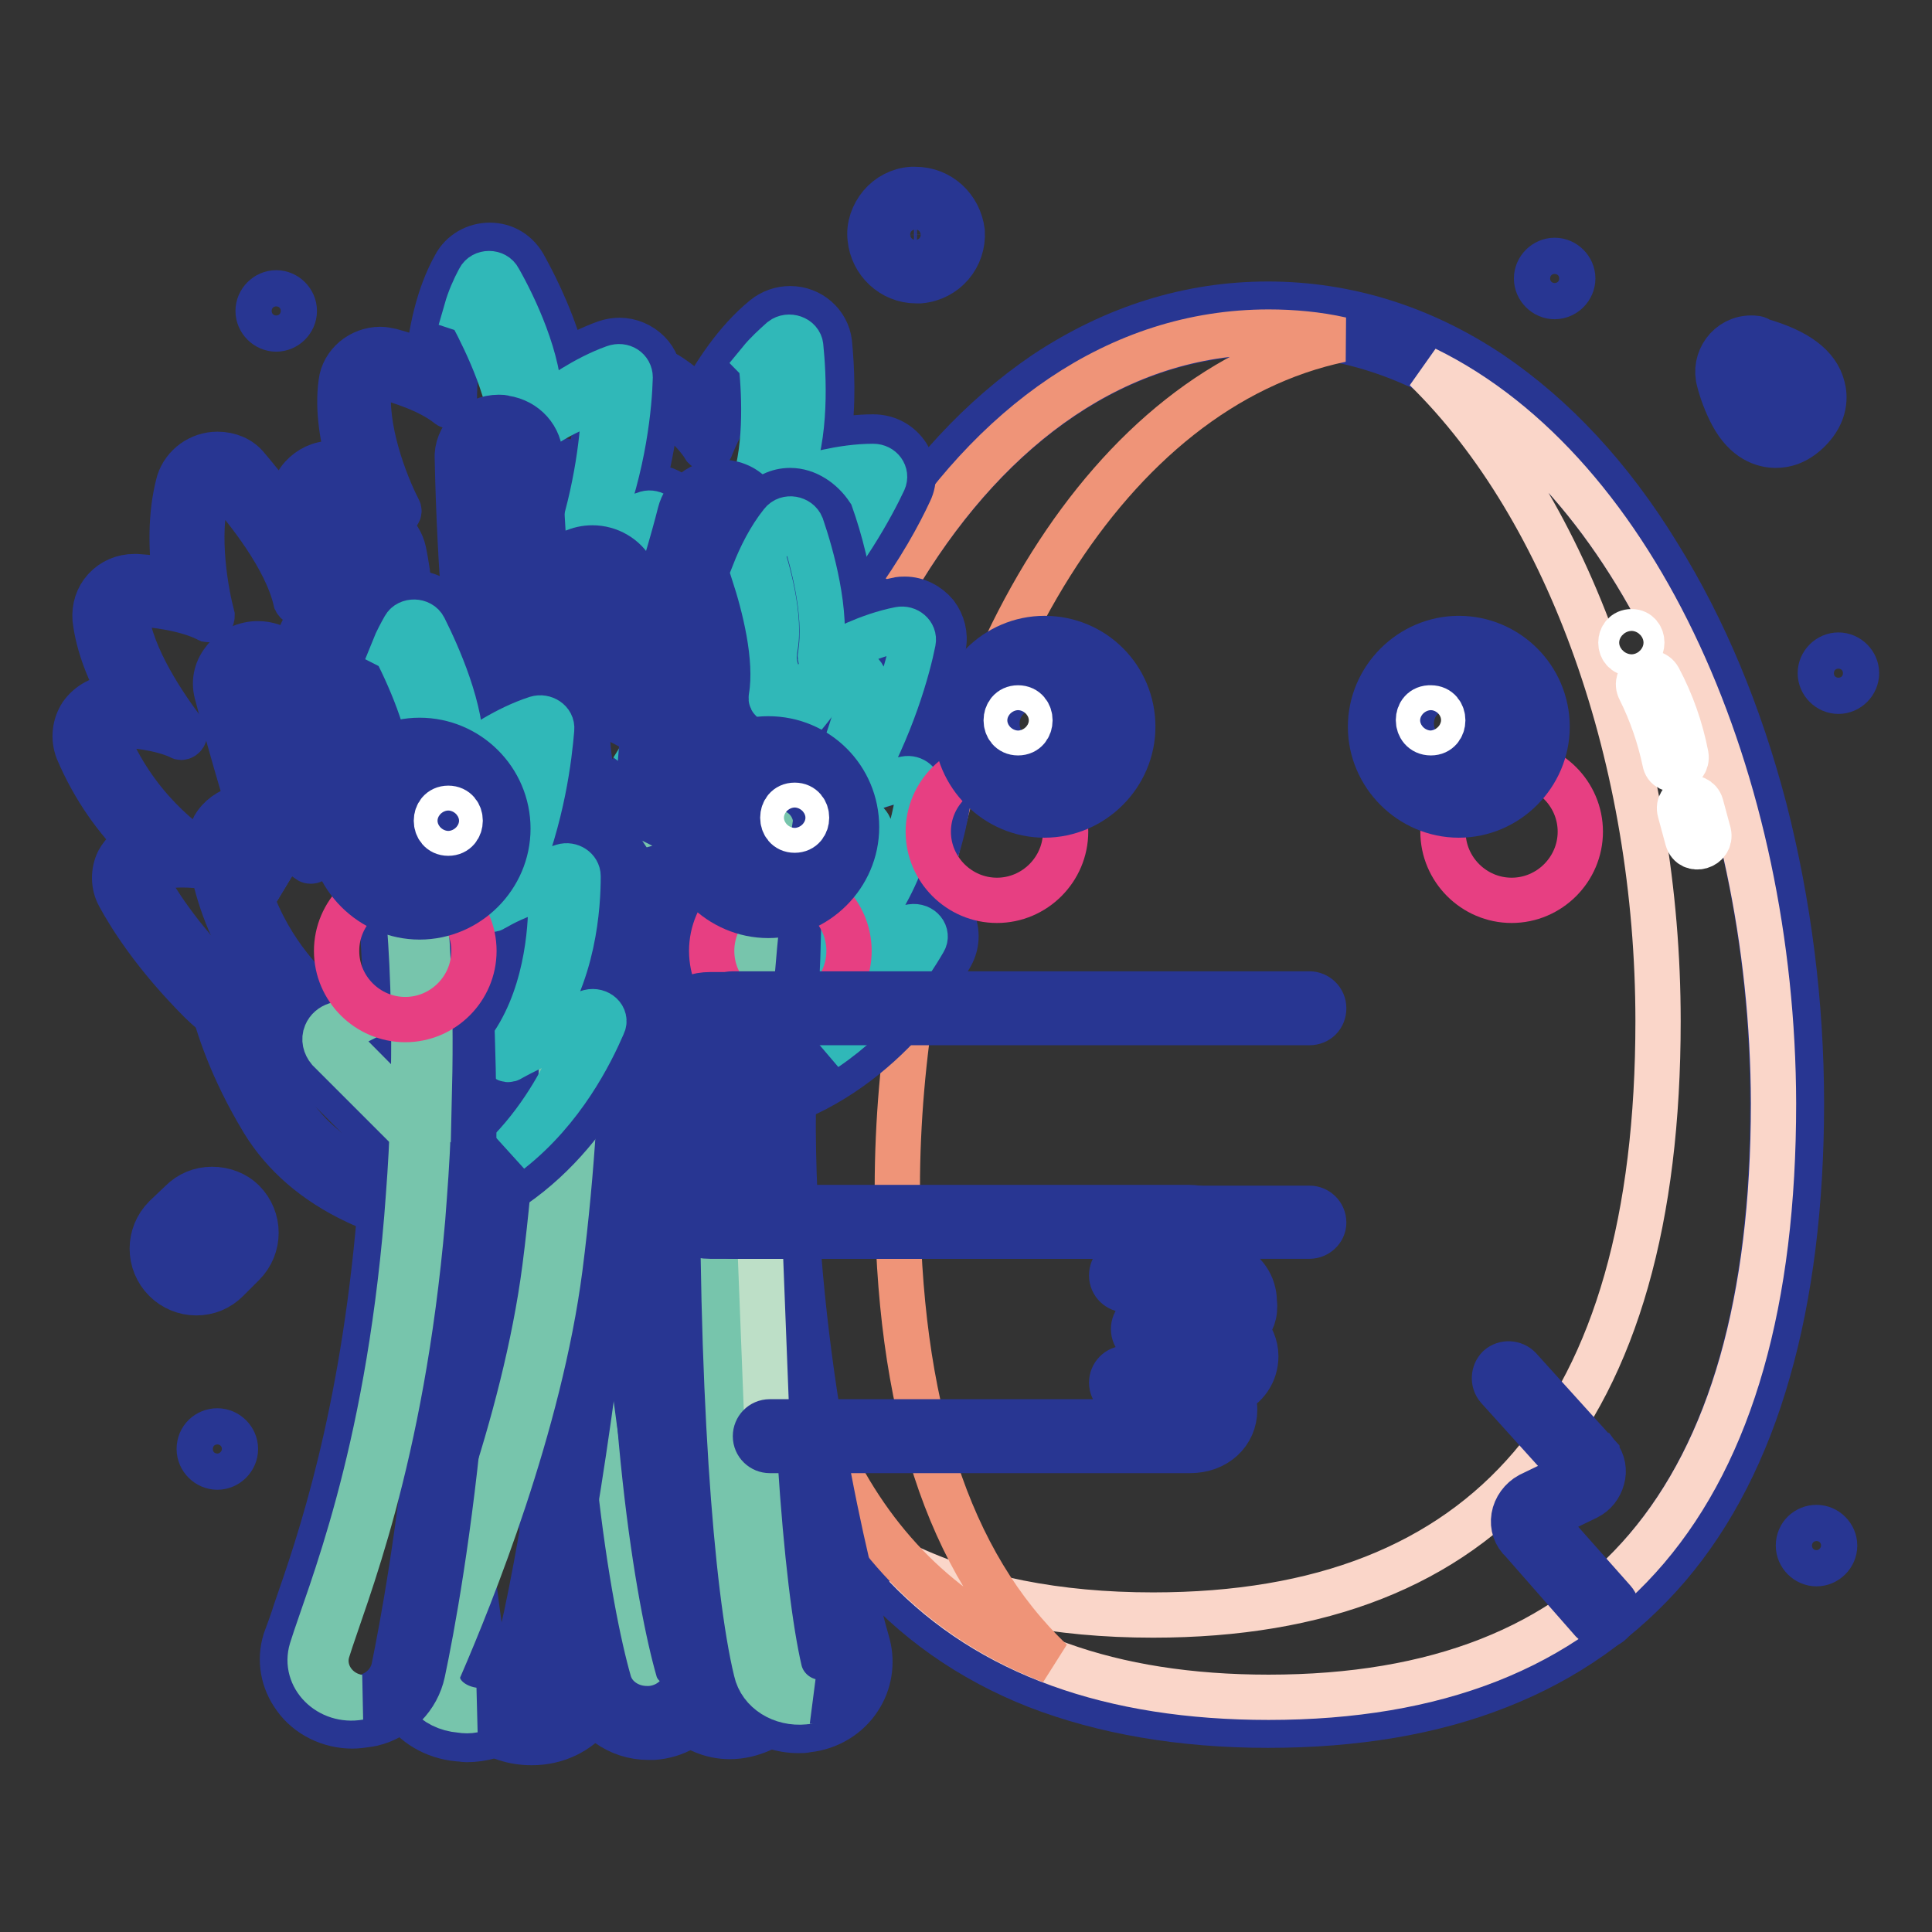 <?xml version="1.0" encoding="utf-8"?>
<!-- Svg Vector Icons : http://www.onlinewebfonts.com/icon -->
<!DOCTYPE svg PUBLIC "-//W3C//DTD SVG 1.1//EN" "http://www.w3.org/Graphics/SVG/1.1/DTD/svg11.dtd">
<svg version="1.1" xmlns="http://www.w3.org/2000/svg" xmlns:xlink="http://www.w3.org/1999/xlink" x="0px" y="0px" viewBox="0 0 256 256" enable-background="new 0 0 256 256" xml:space="preserve">
<rect x="0" y="0" width="256" height="256" fill="#333333" stroke="none"/>
<g> <path stroke-width="6" fill-opacity="0" stroke="#f7bea5"  d="M168,226.8c-22.7,0-40.1-6.8-51.6-20.3C105,193,99.2,172.7,99.2,146.2c0-26.3,6.8-52.5,18.7-71.7 c12.9-20.8,30.6-32.3,50.1-32.3s37.2,11.5,50.1,32.3c11.9,19.3,18.7,45.4,18.7,71.7c0,26.5-5.8,46.8-17.2,60.2 C208.1,219.9,190.7,226.8,168,226.8L168,226.8z"/> <path stroke-width="6" fill-opacity="0" stroke="#283692"  d="M168,44.1c40.1,0,66.9,49.7,66.9,102.2s-22.5,78.7-66.9,78.7c-44.4,0-66.9-26.3-66.9-78.7 C101.1,93.8,128,44.1,168,44.1 M168,40.3c-10.4,0-20.3,3.1-29.5,9.2c-8.4,5.7-15.9,13.7-22.2,24c-6,9.8-10.8,21.1-14.1,33.7 c-3.3,12.6-4.9,25.7-4.9,39c0,13.4,1.5,25.3,4.4,35.4c2.9,10.3,7.4,19.1,13.3,26c6,7,13.5,12.3,22.4,15.8 c8.8,3.4,19.1,5.2,30.6,5.2c11.5,0,21.8-1.7,30.6-5.2c8.9-3.5,16.4-8.8,22.4-15.8c5.9-6.9,10.4-15.7,13.3-26 c2.9-10.1,4.4-22.1,4.4-35.4c0-13.3-1.7-26.5-4.9-39c-3.3-12.6-8-23.9-14.1-33.7c-6.3-10.3-13.8-18.3-22.2-24 C188.4,43.4,178.4,40.3,168,40.3z"/> <path stroke-width="6" fill-opacity="0" stroke="#fad6c9"  d="M188.9,48.9c19.2,18.8,30.8,52,30.8,86.4c0,52.4-22.5,78.7-66.9,78.7c-12.8,0-23.7-2.2-32.8-6.5 c11.1,11.6,27.2,17.4,48.1,17.4c44.4,0,66.9-26.3,66.9-78.7C234.9,103.6,217.1,62.7,188.9,48.9L188.9,48.9z"/> <path stroke-width="6" fill-opacity="0" stroke="#ef9478"  d="M118.9,157.4c0-8.8,0.8-17.6,2.2-26.1c4.1-42.3,25.5-79.8,56.6-86.3c-3.1-0.7-6.4-1-9.6-1 c-40.1,0-66.9,49.7-66.9,102.2c0,39.5,12.8,64.1,38.1,73.9C125.6,207.1,118.9,186.2,118.9,157.4z"/> <path stroke-width="6" fill-opacity="0" stroke="#ffffff"  d="M217.3,91.4c1.5,3,2.6,6.2,3.3,9.5c0.3,1.8,3.1,1,2.8-0.8c-0.7-3.6-1.9-7-3.6-10.2 C218.9,88.3,216.4,89.7,217.3,91.4z M222.6,107.5l1,3.7c0.5,1.8,3.2,1,2.8-0.8l-1-3.7C224.9,105,222.1,105.7,222.6,107.5z  M216.2,86.6c1.8,0,1.8-2.9,0-2.9C214.3,83.7,214.3,86.6,216.2,86.6z"/> <path stroke-width="6" fill-opacity="0" stroke="#283692"  d="M212.4,215.4c-0.5,0-1-0.2-1.4-0.6l-9.3-10.6c-0.9-0.8-1.3-2-1.1-3.2c0.2-1.2,1-2.3,2.1-2.9l6-2.9 l-10.2-11.3c-0.7-0.8-0.6-2,0.1-2.7c0.8-0.7,2-0.6,2.7,0.1l10.3,11.4c0,0.1,0.1,0.1,0.1,0.1c0.7,0.9,0.9,2.1,0.6,3.1 c-0.3,1.1-1,2-2,2.5l-6,2.9c0.1,0.1,0.1,0.1,0.1,0.2l9.4,10.6c0.7,0.8,0.6,2-0.2,2.7C213.2,215.3,212.8,215.4,212.4,215.4z"/> <path stroke-width="6" fill-opacity="0" stroke="#283692"  d="M34.2,41.2c0,1.3,1.1,2.4,2.4,2.4c1.3,0,2.4-1.1,2.4-2.4c0-1.3-1.1-2.4-2.4-2.4 C35.3,38.8,34.2,39.9,34.2,41.2L34.2,41.2z"/> <path stroke-width="6" fill-opacity="0" stroke="#283692"  d="M241.2,89.2c0,1.3,1.1,2.4,2.4,2.4c1.3,0,2.4-1.1,2.4-2.4c0,0,0,0,0,0c0-1.3-1.1-2.4-2.4-2.4 C242.3,86.8,241.2,87.9,241.2,89.2C241.2,89.2,241.2,89.2,241.2,89.2z"/> <path stroke-width="6" fill-opacity="0" stroke="#283692"  d="M238.3,204.8c0,1.3,1.1,2.4,2.4,2.4c1.3,0,2.4-1.1,2.4-2.4c0,0,0,0,0,0c0-1.3-1.1-2.4-2.4-2.4 C239.4,202.4,238.3,203.4,238.3,204.8C238.3,204.8,238.3,204.8,238.3,204.8z"/> <path stroke-width="6" fill-opacity="0" stroke="#283692"  d="M203.6,36.9c0,1.3,1.1,2.4,2.4,2.4c1.3,0,2.4-1.1,2.4-2.4c0,0,0,0,0,0c0-1.3-1.1-2.4-2.4-2.4 C204.7,34.5,203.6,35.6,203.6,36.9C203.6,36.9,203.6,36.9,203.6,36.9z"/> <path stroke-width="6" fill-opacity="0" stroke="#41b68e"  d="M26.1,169.4c-1.1,0-2.1-0.4-2.8-1.2c-0.8-0.8-1.2-1.7-1.2-2.8s0.4-2.1,1.2-2.8l2.1-2.1 c0.8-0.8,1.7-1.2,2.8-1.2s2.1,0.4,2.8,1.2c1.6,1.6,1.6,4.1,0,5.6l-2.1,2C28.1,169,27.2,169.4,26.1,169.4z"/> <path stroke-width="6" fill-opacity="0" stroke="#283692"  d="M28.1,161.3c0.5,0,1.1,0.2,1.5,0.6c0.8,0.8,0.8,2.1,0,2.9l-2.1,2.1c-0.4,0.4-1,0.6-1.5,0.6 c-0.5,0-1.1-0.2-1.5-0.6c-0.8-0.8-0.8-2.1,0-2.9l2.1-2.1C27.1,161.5,27.6,161.3,28.1,161.3 M28.1,157.6c-1.6,0-3,0.6-4.1,1.7 l-2.1,2c-2.3,2.3-2.3,6,0,8.3c1.1,1.1,2.6,1.7,4.1,1.7c1.6,0,3-0.6,4.1-1.7l2.1-2.1c2.3-2.3,2.3-6,0-8.3 C31.2,158.2,29.7,157.6,28.1,157.6z"/> <path stroke-width="6" fill-opacity="0" stroke="#ffffff"  d="M235.3,57c-2.5,0-4.4-2.4-5.7-7.1c-0.2-0.8-0.1-1.6,0.4-2.2c0.5-0.6,1.2-1,2-1c0.2,0,0.5,0,0.7,0.1 c4.1,1.2,6.4,2.8,7,4.8c0.3,1,0.2,2.4-1.3,4C237.4,56.5,236.4,57,235.3,57L235.3,57z"/> <path stroke-width="6" fill-opacity="0" stroke="#283692"  d="M232,48.5c0.1,0,0.1,0,0.2,0c2.4,0.7,7.8,2.6,4.8,5.6c-0.6,0.6-1.2,0.9-1.7,0.9c-2,0-3.4-3.8-3.9-5.7 C231.3,48.9,231.6,48.5,232,48.5 M232,44.8c-1.4,0-2.7,0.7-3.5,1.8c-0.8,1.1-1.1,2.5-0.7,3.9c0.3,1.2,0.9,2.9,1.7,4.4 c1.8,3.4,4.2,4.1,5.8,4.1c1.1,0,2.7-0.3,4.4-2c2.3-2.3,2.1-4.6,1.8-5.7c-0.7-2.8-3.4-4.8-8.3-6.2C232.9,44.8,232.5,44.8,232,44.8z" /> <path stroke-width="6" fill-opacity="0" stroke="#f6c060"  d="M121.3,35.3c-2.2,0-4-1.7-4.2-3.9c-0.2-2.3,1.6-4.3,3.8-4.5h0.3c2.2,0,4,1.7,4.2,3.9c0.1,1.1-0.3,2.2-1,3.1 c-0.7,0.9-1.7,1.4-2.9,1.4H121.3z"/> <path stroke-width="6" fill-opacity="0" stroke="#283692"  d="M121.3,28.8c1.2,0,2.2,0.9,2.3,2.1c0.1,1.3-0.9,2.4-2.1,2.5h-0.2c-1.2,0-2.2-0.9-2.3-2.1 c-0.1-1.3,0.9-2.4,2.1-2.5H121.3 M121.3,25.1c-0.2,0-0.3,0-0.5,0c-1.6,0.1-3.1,0.9-4.1,2.1c-1,1.2-1.6,2.8-1.4,4.4 c0.3,3.1,2.9,5.6,6.1,5.6c0.1,0,0.3,0,0.5,0c3.4-0.3,5.8-3.2,5.6-6.5C127.1,27.5,124.5,25.1,121.3,25.1z"/> <path stroke-width="6" fill-opacity="0" stroke="#283692"  d="M26.4,192c0,1.3,1.1,2.4,2.4,2.4c1.3,0,2.4-1.1,2.4-2.4s-1.1-2.4-2.4-2.4C27.5,189.6,26.4,190.6,26.4,192z" /> <path stroke-width="6" fill-opacity="0" stroke="#169e93"  d="M80.3,118.7c-0.4,0-0.9,0-1.3,0c-0.4,0-0.7-0.1-1-0.3c-1.2-0.7-12-6.7-13.9-17.8 c-1.4-7.9-0.9-13.7-0.5-16.6c0.2-1.6,1.6-2.8,3.3-2.8c0.4,0,0.9,0.1,1.3,0.3c0.8,0.3,1.8,0.8,2.9,1.4c-1.3-4.3-2.1-10.4-0.3-17.5 c0.3-1.4,1.7-2.5,3.3-2.5c0.7,0,1.3,0.2,1.9,0.5c1.2,0.8,2.5,1.8,3.8,3c0.1-4.3,0.9-9.8,3.3-14c0.6-1,1.7-1.6,2.9-1.6 c0.7,0,1.4,0.2,2,0.6c1.7,1.2,3.9,2.9,5.6,4.9c1.7-3.6,4.8-9.1,9.2-12.7c0.6-0.5,1.4-0.8,2.2-0.8c1.7,0,3.2,1.2,3.4,2.9 c0.4,3.7,0.7,10.1-0.8,15.4c2.3-0.6,5.4-1.2,8.4-1.2c1.2,0,2.3,0.6,2.9,1.6c0.6,0.9,0.7,2.1,0.2,3c-1.5,3.2-4.6,9-9.6,15 c0.7-0.1,1.4-0.1,2.1-0.1h0.6c1.1,0,2.2,0.6,2.8,1.5c0.6,0.9,0.7,1.9,0.3,2.9c-1.2,3-4.2,9.7-9.7,15c0.7-0.1,1.3-0.1,2-0.1 c0.3,0,0.6,0,0.9,0c1.3,0.1,2.5,0.9,3,2.1c0.5,1.2,0.2,2.5-0.6,3.4C106.4,108.5,95.3,118.7,80.3,118.7L80.3,118.7z"/> <path stroke-width="6" fill-opacity="0" stroke="#283692"  d="M104.7,44.6c0.7,0,1.4,0.5,1.5,1.2c0.4,3.9,0.8,11.9-1.5,17.2c-0.1,0.3,0.1,0.6,0.4,0.6c0.1,0,0.1,0,0.2,0 c2-0.6,6.3-1.9,10.5-1.9h0c1.1,0,1.8,1,1.4,1.9c-1.6,3.3-5.4,10.5-11.9,17.5c-0.3,0.3,0,0.7,0.3,0.7h0.1c1.3-0.3,3.4-0.6,5.7-0.6 h0.5c1,0,1.7,1,1.4,1.8c-1.4,3.6-5.3,12.3-13.1,17.4c-0.4,0.3-0.2,0.8,0.3,0.8h0.1c1.8-0.3,4.4-0.7,6.8-0.7c0.3,0,0.5,0,0.8,0 c1.3,0.1,1.9,1.4,1.1,2.3c-4,4.2-14.6,14-28.9,14c-0.4,0-0.8,0-1.2,0c-0.1,0-0.1,0-0.2-0.1c-1.1-0.6-11.2-6.3-12.9-16.4 c-1.3-7.6-0.9-13.3-0.5-16c0.1-0.7,0.8-1.2,1.5-1.2c0.2,0,0.4,0,0.6,0.1c1.6,0.6,3.9,1.8,6.1,3.6c0.1,0.1,0.2,0.1,0.3,0.1 c0.3,0,0.6-0.3,0.4-0.6c-1.8-3.9-4.2-11.3-1.9-20.6c0.2-0.6,0.8-1,1.4-1c0.3,0,0.6,0.1,0.8,0.3c1.7,1.1,4.3,3.1,5.9,5.4 c0.1,0.1,0.3,0.2,0.4,0.2c0.3,0,0.5-0.2,0.5-0.4c-0.1-4,0-11.7,3-16.8c0.3-0.5,0.8-0.7,1.3-0.7c0.3,0,0.6,0.1,0.9,0.3 c1.8,1.3,5,3.7,6.6,6.3c0.1,0.1,0.3,0.2,0.4,0.2c0.2,0,0.4-0.1,0.4-0.3c1.1-2.6,4.4-9.9,9.6-14.2C104,44.8,104.3,44.6,104.7,44.6  M104.7,40.9c-1.2,0-2.4,0.4-3.4,1.2c-3.8,3.1-6.6,7.5-8.5,11c-1.4-1.3-2.8-2.4-4-3.2c-0.9-0.6-1.9-1-3-1c-1.9,0-3.6,1-4.6,2.6 c-1.9,3.3-2.8,7.4-3.3,11.1c-0.4-0.3-0.8-0.6-1.2-0.8c-0.9-0.5-1.8-0.8-2.9-0.8c-2.4,0-4.5,1.6-5.1,3.9c-1.4,5.6-1.2,10.6-0.5,14.7 c-0.5-0.1-1-0.2-1.4-0.2c-2.6,0-4.9,1.9-5.2,4.4c-0.4,2.9-0.8,9,0.5,17.2c0.9,5,3.6,9.8,7.8,13.9c3.1,3,6.2,4.8,7.1,5.2 c0.6,0.3,1.2,0.5,1.8,0.5c0.5,0,0.9,0,1.4,0c15.7,0,27.4-10.6,31.6-15.2c1.4-1.5,1.8-3.5,1-5.4c-0.6-1.5-1.9-2.6-3.4-3 c4-4.9,6.3-10,7.3-12.6c0.6-1.5,0.4-3.2-0.5-4.6c-0.8-1.1-1.9-1.9-3.2-2.2c3.8-5.1,6.2-9.6,7.5-12.4c0.8-1.6,0.6-3.4-0.3-4.9 c-1-1.5-2.6-2.4-4.5-2.4h0c-2.1,0-4.1,0.3-6,0.6c0.8-4.9,0.5-10,0.2-13.1C109.6,42.9,107.4,40.9,104.7,40.9z"/> <path stroke-width="6" fill-opacity="0" stroke="#30b8b8"  d="M117.1,63.7c0.4-0.9-0.3-1.9-1.4-1.9c-4.2,0-8.5,1.3-10.5,1.9c-0.4,0.1-0.8-0.2-0.6-0.6 c2.3-5.4,1.9-13.3,1.5-17.2c-0.1-1.1-1.6-1.6-2.5-0.9c-1,0.9-2,1.8-2.9,2.9c0.1,0.1,0.1,0.3,0.2,0.5c0.4,3.9,0.8,11.9-1.5,17.2 c-0.1,0.3,0.2,0.7,0.6,0.6c2-0.6,6.3-1.9,10.5-1.9c1.1,0,1.8,1,1.4,1.9c-1.5,3.3-5.4,10.5-11.9,17.5c-0.3,0.3,0,0.8,0.5,0.7 c1.4-0.3,3.8-0.6,6.2-0.6c1,0,1.7,1,1.4,1.8c-1.4,3.6-5.3,12.3-13.1,17.4c-0.4,0.3-0.1,0.9,0.4,0.8c2.1-0.4,5-0.8,7.6-0.7 c1.3,0.1,1.9,1.4,1.1,2.3c-2.1,2.2-5.9,5.9-11.2,9c7.9-3.2,13.7-8.6,16.4-11.5c0.8-0.9,0.2-2.2-1.1-2.3c-2.6-0.1-5.5,0.3-7.6,0.7 c-0.5,0.1-0.8-0.5-0.4-0.8c7.8-5.1,11.8-13.8,13.1-17.4c0.3-0.9-0.4-1.8-1.4-1.8c-2.4-0.1-4.7,0.3-6.2,0.6 c-0.4,0.1-0.8-0.4-0.5-0.7C111.7,74.2,115.6,66.9,117.1,63.7z"/> <path stroke-width="6" fill-opacity="0" stroke="#169e93"  d="M49.3,139.2c-3.1,0-13.9-0.5-21.2-7.8c-5.9-5.9-9.1-11-10.5-13.5c-0.5-0.9-0.5-2-0.1-2.9 c0.5-1,1.4-1.6,2.5-1.8c0.9-0.1,1.9-0.2,2.8-0.3c-3.6-2.9-7.9-7.5-10.7-14.2c-0.4-1-0.3-2.1,0.3-2.9c0.6-0.9,1.7-1.5,2.8-1.5h0.1 c1.3,0.1,3,0.2,4.7,0.5c-2.4-3.6-5.1-8.5-5.5-13c-0.1-0.9,0.2-1.8,0.8-2.4c0.6-0.7,1.6-1.1,2.5-1.1h0.2c1.8,0.1,4.8,0.4,7.5,1.2 c-0.8-3.9-1.4-9.9,0-15C26,63,27.3,62,28.8,62c1,0,1.9,0.4,2.5,1.1c2.6,2.9,6.8,8.2,8.8,13.5c1.6-1.7,3.8-3.8,6.4-5.4 c0.5-0.3,1.2-0.5,1.8-0.5c1.6,0,3,1.1,3.3,2.7c0.7,3.4,1.6,10,1,17.6c0.8-0.5,1.6-1.1,2.5-1.6c0.5-0.3,1.1-0.5,1.7-0.5 c1.5,0,2.9,1,3.3,2.4c0.9,3.1,2.5,10.4,1,17.8c0.8-0.6,1.7-1.2,2.7-1.7c0.5-0.3,1.1-0.4,1.7-0.4c1,0,2,0.4,2.6,1.2 c0.6,0.7,0.9,1.6,0.8,2.5c-0.8,6-4.2,20.8-17.6,28.1c-0.3,0.2-0.7,0.3-1,0.3C50,139.2,49.7,139.2,49.3,139.2L49.3,139.2z"/> <path stroke-width="6" fill-opacity="0" stroke="#283692"  d="M28.8,63.9c0.4,0,0.8,0.2,1.2,0.5c2.7,3.1,7.9,9.5,9.2,15.2c0.1,0.2,0.3,0.3,0.5,0.3c0.1,0,0.3-0.1,0.4-0.2 c1.2-1.5,4.1-4.8,7.6-6.9c0.3-0.1,0.5-0.2,0.8-0.2c0.7,0,1.4,0.4,1.5,1.1c0.7,3.5,1.8,11.5,0.6,20.5c0,0.3,0.2,0.5,0.5,0.5 c0.1,0,0.2,0,0.3-0.1c1-1,2.7-2.4,4.8-3.6c0.3-0.1,0.5-0.2,0.8-0.2c0.7,0,1.3,0.4,1.5,1c1,3.7,3,13-0.4,21.1 c-0.1,0.3,0.1,0.6,0.5,0.6c0.1,0,0.2,0,0.3-0.1c1.5-1.4,3.7-3.2,5.9-4.4c0.3-0.1,0.5-0.2,0.8-0.2c0.8,0,1.6,0.7,1.5,1.5 c-0.8,5.6-3.9,19.8-16.7,26.7c-0.1,0-0.1,0.1-0.2,0.1c-0.1,0-0.5,0-0.9,0c-3.2,0-13.2-0.6-19.9-7.2c-5.7-5.7-8.8-10.7-10.1-13.1 c-0.4-0.8,0.1-1.8,1.1-1.9c1-0.1,2.3-0.3,3.8-0.3c1.1,0,2.3,0.1,3.5,0.3h0.1c0.5,0,0.7-0.5,0.3-0.8c-3.8-2.3-10.3-7.3-14-16.3 c-0.4-0.9,0.3-1.8,1.4-1.8h0.1c2.1,0.1,5.5,0.4,8.2,1.6c0.1,0,0.1,0.1,0.2,0.1c0.3,0,0.6-0.4,0.4-0.7c-2.5-3.3-7-9.8-7.7-15.5 C16.4,80.7,17.1,80,18,80h0.1c2.3,0.1,6.4,0.6,9.3,2c0.1,0,0.1,0.1,0.2,0.1c0.3,0,0.5-0.2,0.5-0.5c-0.7-2.7-2.3-10.5-0.6-16.7 C27.6,64.3,28.2,63.9,28.8,63.9 M28.8,60.2c-2.3,0-4.4,1.5-5.1,3.7c-1.2,4.4-1,9.2-0.5,13.1c-1.8-0.3-3.6-0.5-5.1-0.6h-0.3 c-1.5,0-2.9,0.6-3.9,1.7c-1,1.1-1.4,2.5-1.3,3.9c0.4,3.5,1.9,7.2,3.8,10.5c-0.3,0-0.7,0-1-0.1h-0.2c-1.8,0-3.4,0.9-4.4,2.3 c-0.9,1.4-1.1,3.1-0.5,4.7c2.2,5.2,5.2,9.2,8.2,12.2c-1.2,0.5-2.2,1.4-2.8,2.5c-0.7,1.4-0.7,3.2,0.1,4.6c1.4,2.6,4.7,7.9,10.8,14 c7.6,7.5,18.3,8.3,22.5,8.3c0.5,0,0.8,0,1.1,0c0.6,0,1.3-0.2,1.8-0.5c14.2-7.8,17.8-23.2,18.6-29.5c0.2-1.4-0.3-2.9-1.2-4 c-1-1.2-2.5-1.8-4-1.8c-0.7,0-1.3,0.1-1.9,0.3c0.5-6.2-0.8-11.9-1.5-14.6c-0.6-2.2-2.7-3.8-5.1-3.8c-0.8,0-1.5,0.1-2.2,0.5 c0.1-6.3-0.6-11.6-1.2-14.5c-0.5-2.4-2.7-4.2-5.2-4.2c-1,0-1.9,0.3-2.7,0.8c-1.8,1.1-3.5,2.4-4.9,3.7c-2.3-4.6-5.8-8.9-8-11.5 C31.8,60.8,30.4,60.2,28.8,60.2z"/> <path stroke-width="6" fill-opacity="0" stroke="#169e93"  d="M68.7,114c-0.1,0-0.2,0-0.4,0c-1.4-0.2-13.8-2.4-19.9-12c-4.4-6.9-6.3-12.5-7-15.3c-0.3-1-0.1-1.9,0.5-2.7 c0.6-0.8,1.6-1.3,2.7-1.3h0.1c0.8,0,1.8,0.1,3,0.3c-2.9-3.6-5.9-9-7.1-16.1c-0.1-0.9,0.1-1.8,0.7-2.5c0.6-0.8,1.6-1.2,2.6-1.2 c0.3,0,0.5,0,0.8,0.1c1.3,0.3,3,0.8,4.6,1.4c-1.5-4-3-9.4-2.4-13.9c0.2-1.6,1.6-2.8,3.3-2.8c0.3,0,0.6,0,0.9,0.1 c2.1,0.5,4.8,1.4,7.1,2.7c0.2-3.9,0.9-10,3.6-14.8c0.6-1,1.7-1.7,2.9-1.7s2.4,0.7,3,1.7c1.8,3.4,4.7,9.3,5.4,14.8 c2-1.4,4.7-3,7.5-4c0.4-0.1,0.8-0.2,1.2-0.2c1,0,1.8,0.4,2.5,1.1c0.6,0.6,0.9,1.5,0.9,2.3c-0.1,3.5-0.8,10-3.1,17.3 c0.8-0.4,1.8-0.8,2.7-1c0.3-0.1,0.7-0.2,1.1-0.2c1.8,0,3.3,1.4,3.4,3.1c0.1,3.2,0,10.5-3.2,17.4c0.9-0.4,1.9-0.8,2.9-1.1 c0.3-0.1,0.7-0.1,1-0.1c1.1,0,2.2,0.5,2.8,1.5c0.6,0.9,0.7,1.9,0.3,2.9c-2.2,5.7-8.9,19.4-23.8,24C69.2,113.9,69,114,68.7,114z"/> <path stroke-width="6" fill-opacity="0" stroke="#283692"  d="M64.9,36.2c0.5,0,1,0.3,1.3,0.8c1.9,3.6,5.4,10.8,5.4,16.6c0,0.3,0.2,0.4,0.5,0.4c0.1,0,0.2,0,0.3-0.1 c1.6-1.2,5.1-3.9,9.1-5.2c0.2-0.1,0.4-0.1,0.5-0.1c0.8,0,1.5,0.6,1.5,1.4c-0.1,3.6-0.9,11.6-4.2,20.2c-0.1,0.3,0.1,0.6,0.5,0.6 c0.1,0,0.2,0,0.3-0.1c1.2-0.7,3.3-1.8,5.5-2.6c0.2-0.1,0.3-0.1,0.5-0.1c0.8,0,1.5,0.5,1.5,1.3c0.1,3.8-0.1,13.3-5.4,20.6 c-0.2,0.3,0.1,0.7,0.4,0.7c0.1,0,0.2,0,0.3-0.1c1.8-1,4.4-2.4,6.8-3.1c0.2-0.1,0.3-0.1,0.5-0.1c1,0,1.8,0.9,1.4,1.8 c-2.1,5.4-8.5,18.5-22.6,22.8c-0.1,0-0.1,0-0.1,0h-0.1c-1.3-0.2-12.9-2.2-18.6-11.1c-4.2-6.7-6.1-12.2-6.8-14.8 c-0.2-0.8,0.5-1.7,1.4-1.7h0.1c1.7,0.1,4.4,0.4,7.2,1.4c0.1,0,0.1,0,0.2,0c0.4,0,0.6-0.4,0.3-0.7c-3.2-3-8.3-9.2-9.9-18.6 c-0.1-0.8,0.6-1.5,1.4-1.5c0.1,0,0.3,0,0.4,0c2.1,0.5,5.3,1.4,7.6,3.1c0.1,0.1,0.2,0.1,0.3,0.1c0.3,0,0.6-0.3,0.4-0.6 C51,64,48.2,56.7,48.9,51c0.1-0.7,0.7-1.2,1.5-1.2c0.1,0,0.3,0,0.4,0.1c2.2,0.6,6.1,1.8,8.6,3.8c0.1,0.1,0.2,0.1,0.3,0.1 c0.3,0,0.5-0.2,0.5-0.4c0-2.8,0.2-10.7,3.4-16.4C63.8,36.5,64.3,36.2,64.9,36.2 M64.9,32.5c-1.9,0-3.7,1-4.6,2.7 c-2.3,4.1-3.2,9-3.6,12.9c-1.7-0.7-3.5-1.2-4.9-1.6c-0.5-0.1-0.9-0.2-1.4-0.2c-2.6,0-4.9,1.9-5.2,4.4c-0.5,3.6,0.2,7.5,1.2,11.1 c-0.4-0.1-0.8-0.2-1.2-0.3c-0.4-0.1-0.8-0.1-1.2-0.1c-1.6,0-3,0.7-4,1.8c-1,1.1-1.4,2.6-1.1,4c0.9,5.6,2.9,10.1,5.2,13.6 c-1.4,0.2-2.7,0.9-3.5,2c-1,1.3-1.3,2.9-0.8,4.4c0.8,2.9,2.8,8.7,7.3,15.8c2.8,4.4,7,7.8,12.6,10.3c4.1,1.8,7.6,2.4,8.6,2.6 c0.2,0,0.4,0.1,0.6,0.1c0.4,0,0.8-0.1,1.2-0.2c15.7-4.8,22.7-19.1,25-25.1c0.6-1.6,0.4-3.3-0.5-4.7c-1-1.4-2.6-2.3-4.4-2.3 c-0.2,0-0.5,0-0.7,0.1c1.9-5.9,2-11.6,1.9-14.4c-0.1-2.8-2.4-4.9-5.3-4.9c-0.3,0-0.6,0-1,0.1c1.6-6,2.1-11.2,2.2-14.2 c0.1-1.4-0.4-2.7-1.4-3.7c-1-1-2.4-1.6-3.8-1.6c-0.6,0-1.2,0.1-1.8,0.3c-2,0.7-3.9,1.7-5.6,2.7c-1.2-4.9-3.5-9.7-5.1-12.6 C68.6,33.5,66.8,32.5,64.9,32.5z"/> <path stroke-width="6" fill-opacity="0" stroke="#30b8b8"  d="M89.6,87.4c-2.5,0.8-5,2.1-6.8,3.1c-0.4,0.3-0.9-0.2-0.7-0.6c5.3-7.3,5.5-16.7,5.4-20.6 c0-0.9-1.1-1.6-2-1.2c-2.3,0.7-4.3,1.8-5.5,2.6c-0.4,0.2-0.9-0.1-0.7-0.5c3.4-8.6,4.1-16.6,4.2-20.2c0-1-1-1.7-2.1-1.3 c-3.9,1.4-7.5,4-9.1,5.2c-0.3,0.3-0.8,0-0.8-0.3c0.1-5.8-3.4-13.1-5.4-16.6c-0.5-1-2.1-1-2.6,0c-0.7,1.3-1.3,2.7-1.7,4.1 c0.3,0.1,0.7,0.3,0.8,0.7c1.9,3.6,5.4,10.8,5.4,16.6c0,0.4,0.5,0.6,0.8,0.3c1.6-1.2,5.1-3.9,9.1-5.2c1-0.3,2.1,0.3,2.1,1.3 C79.8,58.3,79,66.3,75.7,75c-0.1,0.4,0.3,0.7,0.7,0.5c1.2-0.7,3.3-1.8,5.5-2.6c1-0.3,2,0.3,2,1.2c0.1,3.8-0.1,13.3-5.4,20.6 c-0.3,0.4,0.2,0.9,0.7,0.6c1.8-1,4.4-2.4,6.8-3.1c1.2-0.4,2.3,0.7,1.9,1.8c-0.8,1.9-2.1,4.9-4.1,8c4.1-4.8,6.5-9.9,7.6-12.8 C91.9,88.1,90.8,87.1,89.6,87.4L89.6,87.4z"/> <path stroke-width="6" fill-opacity="0" stroke="#bddfc7"  d="M93.1,90.3c2.2-6.8,4.2-13.5,6-20.3c0.3-1,0.1-2.1-0.5-2.9c-0.7-0.9-1.7-1.4-2.9-1.5h-0.2 c-1.7,0-3.2,1.1-3.6,2.7c-0.7,2.8-2.7,10.1-6.3,20.1L93.1,90.3z"/> <path stroke-width="6" fill-opacity="0" stroke="#283692"  d="M87.4,88.9c3.6-10,5.5-17.2,6.3-20.1c0.1-0.8,0.9-1.3,1.8-1.3h0.1c1.2,0.1,2,1,1.7,2.1 c-1.9,7.1-3.9,13.9-6.1,20.4l3.7,1c2.2-6.8,4.2-13.5,6-20.3c0.4-1.6,0.1-3.2-0.8-4.5c-1-1.4-2.5-2.2-4.3-2.3h-0.3 c-2.6,0-4.8,1.7-5.4,4.1c-0.7,2.8-2.7,10.1-6.3,20.1L87.4,88.9z"/> <path stroke-width="6" fill-opacity="0" stroke="#bddfc7"  d="M73.2,96.6c-0.2-1.5-0.5-2.9-0.7-4.4l9.3-11.3c1-1.2,1.2-2.9,0.4-4.2c-0.7-1.3-2.1-2.1-3.7-2.1 c-1.3,0-2.5,0.5-3.3,1.5l-4.2,5.2c-1.1-10.2-1.3-17.5-1.3-20.4c0-1.8-1.3-3.2-3.1-3.5c-0.2,0-0.4,0-0.6,0c-1,0-2,0.4-2.7,1.1 c-0.7,0.7-1,1.6-1,2.5c0.3,14.3,1.4,27.7,3,39.8L73.2,96.6L73.2,96.6z"/> <path stroke-width="6" fill-opacity="0" stroke="#283692"  d="M67,99.8c-1.5-11.9-2.6-25-2.9-38.9c0-1,0.8-1.8,1.8-1.8c0.1,0,0.2,0,0.3,0c0.9,0.1,1.5,0.8,1.5,1.6 c0,3.3,0.2,12.4,1.8,25l7-8.6c0.5-0.5,1.1-0.8,1.8-0.8c0.8,0,1.6,0.4,2,1.1c0.4,0.7,0.3,1.5-0.2,2.1l-9.8,11.9 c0.3,1.9,0.6,3.9,1,5.9l3.5-1.8c-0.2-1-0.3-2-0.5-3L83.2,82c1.5-1.8,1.7-4.3,0.6-6.3c-1-1.9-3.1-3.1-5.3-3.1 c-1.8,0-3.6,0.8-4.7,2.2l-1.4,1.6c-0.7-7.7-0.8-13.3-0.8-15.7c0-2.7-2-4.9-4.7-5.3c-0.3-0.1-0.5-0.1-0.8-0.1c-1.5,0-3,0.6-4,1.7 c-1,1-1.6,2.4-1.5,3.8c0.3,14.6,1.5,28.3,3.1,40.7L67,99.8z"/> <path stroke-width="6" fill-opacity="0" stroke="#bddfc7"  d="M36.9,113.2l5.2-8.6c-2.5-7.2-3.8-12.5-4.4-14.8c-0.4-1.6-1.9-2.7-3.6-2.7h-0.2c-1.2,0.1-2.2,0.6-2.9,1.5 c-0.6,0.9-0.8,1.9-0.5,2.9C32.5,99,34.7,106.3,36.9,113.2z"/> <path stroke-width="6" fill-opacity="0" stroke="#283692"  d="M35.7,115.3l2.6-4.3c-2.1-6.4-4.1-13.1-5.9-20c-0.3-1,0.5-2,1.7-2.1c0,0.1,0.1,0.1,0.1,0.1 c0.9,0,1.6,0.5,1.8,1.3c0.6,2.5,2.2,8.3,5,16.4l2.5-4.2c-2.1-6.4-3.4-11-3.9-13.1c-0.6-2.4-2.9-4.1-5.4-4.1h-0.3 c-1.7,0.1-3.3,0.9-4.3,2.3c-1,1.3-1.3,2.9-0.8,4.5C30.9,100.1,33.2,107.9,35.7,115.3z"/> <path stroke-width="6" fill-opacity="0" stroke="#bddfc7"  d="M96.6,228.1c-2.5,0-4.7-1.2-6.6-3.6c-0.2-0.2-0.3-0.5-0.3-0.8c-0.1-0.5-2.5-11.6-4-33.1 c-1.4-19.8-2.3-52.5,1.6-95.9c0-0.3,0.1-0.5,0.2-0.8c0.4-0.8,2.7-4.4,5.7-4.4c1.4,0,3.3,0.8,4.5,4.2c0.1,0.3,0.1,0.7,0.1,1 c-0.1,0.3-6.1,31.6-3.8,59.4c3.9,46.7,11.9,66.5,12,66.7c0.3,0.6,0.2,1.3-0.2,1.8C105.2,223.2,101.5,228.1,96.6,228.1L96.6,228.1z" /> <path stroke-width="6" fill-opacity="0" stroke="#283692"  d="M93.2,91.4c1,0,1.9,0.8,2.7,3c0,0-6.2,31.5-3.8,59.9c4,47.7,12.1,67.2,12.1,67.2s-3.4,4.6-7.5,4.6 c-1.7,0-3.4-0.8-5.1-2.9c0,0-9.8-44.7-2.4-128.4C89.1,94.9,91.1,91.4,93.2,91.4 M93.2,87.7c-3.9,0-6.6,4.1-7.3,5.4 c-0.3,0.5-0.4,1-0.5,1.6c-3.9,43.5-3,76.3-1.6,96.2c1.5,21.7,4,32.9,4.1,33.3c0.1,0.5,0.4,1.1,0.7,1.5c2.8,3.6,5.9,4.4,8.1,4.4 c5.8,0,10.1-5.5,10.5-6.2c0.8-1.1,1-2.5,0.5-3.7c0,0-2-4.9-4.4-15.5c-2.3-9.7-5.4-26.4-7.4-50.6c-2.3-27.5,3.7-58.5,3.8-58.8 c0.1-0.7,0.1-1.3-0.1-2C97.7,88.4,94.8,87.7,93.2,87.7L93.2,87.7z"/> <path stroke-width="6" fill-opacity="0" stroke="#bddfc7"  d="M83.7,163.7c-0.5-5.2-0.7-10.5-0.7-15.7H72.5c-0.9,37.8,3.4,64.7,6.5,75.4c0.8,2.8,3.6,4.8,6.8,4.8 c0.2,0,0.3,0,0.5,0c2.2-0.2,4.2-1.2,5.4-3c1.1-1.6,1.4-3.5,0.9-5.3C89.7,210.3,86.4,189.9,83.7,163.7z"/> <path stroke-width="6" fill-opacity="0" stroke="#77c5ac"  d="M84.1,222.9c-2.7-9.4-7.4-35.9-6.4-74.9h-3.3c-1,39,3.7,65.5,6.4,74.9c0.6,2.2,2.9,3.6,5.4,3.5 c0.4,0,0.9-0.1,1.3-0.2C85.8,225.6,84.5,224.4,84.1,222.9z"/> <path stroke-width="6" fill-opacity="0" stroke="#283692"  d="M85.6,163.5c-0.5-5.1-0.7-10.4-0.7-15.5h-3.8c0,5.2,0.1,10.6,0.7,15.9c3,29,6.3,47.9,8.9,56.6 c0.9,2.8-1.4,5.7-4.6,5.9h-0.4c-2.3,0-4.4-1.4-5-3.5c-2.7-9.4-7.4-35.9-6.4-74.9h-3.7c-0.3,12.5-0.1,24.6,0.8,36.3 c1.3,18.9,3.9,32.9,5.9,39.7c1.1,3.6,4.6,6.2,8.6,6.2c0.2,0,0.4,0,0.7,0c2.8-0.2,5.3-1.6,6.8-3.8c1.4-2.1,1.8-4.6,1.1-6.9 C91.5,209.9,88.3,189.5,85.6,163.5L85.6,163.5z"/> <path stroke-width="6" fill-opacity="0" stroke="#82c0a0"  d="M70.3,229c-3.9,0-7.1-2.3-7.6-5.4c-1.6-9.6-5.3-35.3-5-67.2c0.3-27.4,1.1-48.8,1.9-54.6 c0.3-1.8,2-3.1,4-3.1c2.2,0,4,1.5,4.1,3.4c0.4,6.8,1.6,31.1,1.8,60.1c0.2,25.7,5.8,49.9,8.2,59.2c0.4,1.6,0.1,3.3-1,4.7 c-1.4,1.8-3.8,2.9-6.4,2.9L70.3,229z"/> <path stroke-width="6" fill-opacity="0" stroke="#283692"  d="M63.8,100.6c1.2,0,2.2,0.7,2.2,1.6c0.3,6.4,1.6,30.9,1.8,60c0.2,25.6,5.6,49.4,8.3,59.6 c0.7,2.7-2,5.2-5.6,5.3h-0.1c-2.9,0-5.4-1.6-5.7-3.9c-1.6-9.4-5.3-35.1-4.9-66.9c0.3-25.1,1-48.2,1.9-54.3 C61.7,101.3,62.6,100.6,63.8,100.6 M63.8,96.9c-3,0-5.5,2-5.9,4.7c-1,7.1-1.7,33-1.9,54.8c-0.4,32,3.4,57.9,5,67.5 c0.7,4,4.6,7,9.4,7h0.1c3.2,0,6.1-1.4,7.9-3.7c1.4-1.8,1.9-4.1,1.3-6.3c-2.4-9.2-8-33.2-8.1-58.7c-0.2-29-1.4-53.4-1.8-60.2 C69.5,99.1,66.9,96.9,63.8,96.9z"/> <path stroke-width="6" fill-opacity="0" stroke="#bddfc7"  d="M61.8,228.5c-0.3,0-0.6,0-1-0.1c-2.6-0.3-4.8-1.6-5.9-3.5c-0.9-1.5-1-3.3-0.3-4.9 c3.8-8.8,13.1-31.6,15.7-52.4c2.5-19.2,2.5-36.3,2.6-46.6c0-4,0-6.8,0.2-8.6c0.1-1.9,1.9-3.3,4.1-3.3h0.3c2,0.1,3.5,1.4,3.7,3.1 c0.8,5.8,0.4,28.4-2.2,51.9c-2.8,25.7-6.8,50.2-9.9,59.6C68.3,226.6,65.3,228.5,61.8,228.5z"/> <path stroke-width="6" fill-opacity="0" stroke="#283692"  d="M77.2,111.1h0.2c1,0.1,1.9,0.7,2,1.5c0.8,5.7,0.3,28.2-2.2,51.5c-2.8,26.2-6.9,50.2-9.8,59.3 c-0.6,2-3,3.3-5.6,3.3c-0.3,0-0.5,0-0.8,0c-3.6-0.3-5.8-3.1-4.7-5.7c4.2-9.7,13.2-32.1,15.9-52.9c3.4-26.5,2.3-49,2.8-55.3 C75,111.8,76,111.1,77.2,111.1 M77.2,107.3c-3.1,0-5.7,2.2-5.9,5c-0.1,1.8-0.1,4.7-0.2,8.8c-0.1,10.2-0.1,27.3-2.6,46.4 c-2.6,20.6-11.8,43.2-15.6,51.9c-0.9,2.1-0.8,4.5,0.4,6.6c1.4,2.4,4.2,4.1,7.4,4.4c0.4,0,0.8,0.1,1.1,0.1c4.3,0,8-2.4,9.1-5.9 c3.1-9.5,7.2-34.2,10-60c2.5-23.7,3-46.5,2.1-52.4c-0.3-2.6-2.6-4.5-5.4-4.7C77.5,107.3,77.3,107.3,77.2,107.3z"/> <path stroke-width="6" fill-opacity="0" stroke="#77c5ac"  d="M58.3,220.9c4.2-9.7,13.2-32.1,15.9-52.9c3.4-26.5,2.3-49,2.8-55.3c0.1-0.6,0.5-1.2,1.2-1.4 c-0.2-0.1-0.5-0.1-0.8-0.2c-1.2-0.1-2.3,0.6-2.4,1.6c-0.5,6.2,0.6,28.8-2.8,55.3c-2.7,20.8-11.6,43.2-15.9,52.9 c-1.1,2.6,1.1,5.4,4.7,5.7c0.6,0.1,1.2,0.1,1.7,0C59.3,226.1,57.1,223.4,58.3,220.9z"/> <path stroke-width="6" fill-opacity="0" stroke="#169e93"  d="M96.2,146.1c-0.2,0-0.5,0-0.7-0.1c-1.4-0.4-13.3-4.2-17.7-14.6c-3.2-7.4-4.1-13.3-4.4-16.1 c-0.1-0.9,0.2-1.8,0.8-2.4c0.6-0.7,1.6-1.1,2.5-1.1c0.2,0,0.4,0,0.6,0.1c0.8,0.1,1.8,0.4,3,0.7c-2.2-4-4.4-9.7-4.4-16.9 c0-1.8,1.5-3.2,3.4-3.2c0.4,0,0.9,0.1,1.3,0.2c1.3,0.5,2.9,1.2,4.4,2.1c-0.9-4.2-1.4-9.7-0.1-14.2c0.4-1.4,1.7-2.3,3.2-2.3 c0.5,0,0.9,0.1,1.4,0.3c2,0.8,4.5,2.1,6.6,3.7c0.8-3.8,2.5-9.8,6-14.2c0.6-0.8,1.6-1.3,2.7-1.3c1.4,0,2.7,0.9,3.2,2.2 c1.2,3.6,3.1,9.8,2.9,15.3c2.2-1.1,5.1-2.3,8.1-2.9c0.2-0.1,0.5-0.1,0.7-0.1c1,0,2,0.5,2.7,1.3c0.6,0.8,0.8,1.7,0.6,2.7 c-0.7,3.4-2.4,9.7-6,16.6c0.9-0.3,1.8-0.5,2.8-0.6c0.2,0,0.4-0.1,0.6-0.1c1,0,2,0.4,2.6,1.2c0.6,0.7,0.9,1.6,0.8,2.5 c-0.4,3.2-1.8,10.4-6,16.7c1-0.3,2-0.5,2.9-0.6c0.2,0,0.4-0.1,0.5-0.1c1.2,0,2.4,0.6,3,1.7c0.6,1,0.5,2.2,0,3.1 c-3.1,5.3-12.1,18-27.5,20.4C96.4,146.1,96.3,146.1,96.2,146.1L96.2,146.1z"/> <path stroke-width="6" fill-opacity="0" stroke="#283692"  d="M104.7,68.8c0.6,0,1.2,0.3,1.4,0.9c1.3,3.8,3.6,11.4,2.5,17.2c-0.1,0.3,0.2,0.5,0.5,0.5 c0.1,0,0.2,0,0.3-0.1c1.8-1,5.7-3.1,9.8-3.9c0.1,0,0.2,0,0.3,0c0.9,0,1.7,0.8,1.5,1.6c-0.8,3.5-2.8,11.3-7.5,19.4 c-0.2,0.3,0.1,0.6,0.4,0.6c0.1,0,0.1,0,0.2,0c1.3-0.5,3.5-1.4,5.9-1.8c0.1,0,0.2,0,0.3,0c0.9,0,1.6,0.7,1.5,1.5 c-0.5,3.8-2.3,13.1-8.8,19.6c-0.3,0.3,0,0.7,0.3,0.7c0.1,0,0.1,0,0.2,0c1.9-0.8,4.7-1.8,7.3-2.2c0.1,0,0.2,0,0.3,0 c1.1,0,1.9,1.1,1.3,2c-2.9,5-11.5,17.2-26.2,19.5h-0.1c-0.1,0-0.1,0-0.1,0c-1.2-0.4-12.4-4-16.5-13.5c-3.1-7.2-4-12.9-4.3-15.5 c-0.1-0.8,0.6-1.5,1.4-1.5c0.1,0,0.2,0,0.3,0c1.7,0.3,4.2,1,6.8,2.4c0.1,0.1,0.2,0.1,0.3,0.1c0.3,0,0.6-0.4,0.4-0.7 c-2.7-3.4-6.7-10.2-6.6-19.8c0-0.8,0.7-1.3,1.5-1.3c0.2,0,0.4,0,0.6,0.1c2,0.8,5,2.2,7,4.2c0.1,0.1,0.2,0.1,0.3,0.1 c0.3,0,0.5-0.2,0.5-0.5c-1.1-3.9-2.7-11.4-1-17c0.2-0.6,0.8-1,1.4-1c0.2,0,0.4,0,0.6,0.1c2.1,0.9,5.7,2.7,7.9,4.9 c0.1,0.1,0.2,0.1,0.3,0.1c0.2,0,0.4-0.1,0.5-0.4c0.4-2.8,2-10.5,6.1-15.8C103.8,68.9,104.2,68.8,104.7,68.8 M104.7,65 c-1.6,0-3.1,0.7-4.1,2c-2.9,3.8-4.7,8.5-5.7,12.3c-1.6-1-3.3-1.7-4.6-2.3c-0.7-0.3-1.4-0.4-2.1-0.4c-2.3,0-4.3,1.5-5,3.6 c-1.1,3.5-1.1,7.5-0.6,11.3c-0.4-0.2-0.9-0.3-1.2-0.5c-0.6-0.2-1.3-0.4-1.9-0.4c-2.9,0-5.2,2.3-5.2,5.1c0,5.7,1.2,10.5,2.9,14.3 h-0.2c-1.5,0-2.9,0.6-3.9,1.7c-1,1.1-1.4,2.5-1.3,3.9c0.3,2.9,1.3,9,4.6,16.6c2,4.7,5.7,8.8,10.8,11.9c3.8,2.3,7.1,3.4,8.1,3.7 c0.4,0.1,0.8,0.2,1.2,0.2c0.2,0,0.4,0,0.7-0.1c16.2-2.5,25.6-15.7,28.8-21.3c0.9-1.6,0.9-3.5,0-5.1c-0.9-1.6-2.6-2.6-4.4-2.6 c2.8-5.6,3.8-11.1,4.2-13.9c0.2-1.4-0.3-2.9-1.2-4c-1-1.2-2.5-1.8-4-1.8h-0.1c2.5-5.7,3.8-10.7,4.5-13.6c0.3-1.5-0.1-3-1-4.2 c-1-1.2-2.5-2-4.1-2c-0.3,0-0.7,0-1,0.1c-2.1,0.4-4.1,1.1-5.9,1.8c-0.4-5-1.8-10-2.9-13.1C108.9,66.4,106.9,65,104.7,65L104.7,65z" /> <path stroke-width="6" fill-opacity="0" stroke="#30b8b8"  d="M120.8,122.8c-2.6,0.4-5.3,1.4-7.3,2.2c-0.5,0.2-0.9-0.3-0.5-0.7c6.4-6.5,8.3-15.8,8.8-19.6 c0.1-0.9-0.8-1.7-1.8-1.5c-2.4,0.4-4.6,1.2-5.9,1.8c-0.4,0.2-0.8-0.2-0.6-0.6c4.7-8.1,6.8-15.9,7.5-19.4c0.2-1-0.8-1.8-1.8-1.6 c-4.1,0.8-8.1,2.9-9.8,3.9c-0.3,0.2-0.8-0.1-0.7-0.4c1-5.7-1.2-13.4-2.5-17.2c-0.4-1-1.9-1.3-2.6-0.4c-1.6,2-2.8,4.4-3.7,6.7 c1.3,4,3.2,11.1,2.3,16.4c-0.1,0.4,0.4,0.6,0.7,0.4c1.8-1,5.7-3.1,9.8-3.9c1.1-0.2,2,0.6,1.8,1.6c-0.8,3.5-2.8,11.3-7.5,19.4 c-0.2,0.4,0.2,0.8,0.6,0.6c1.3-0.5,3.5-1.4,5.9-1.8c1-0.2,1.9,0.6,1.8,1.5c-0.5,3.8-2.3,13.1-8.8,19.6c-0.3,0.3,0.1,0.9,0.5,0.7 c1.9-0.8,4.7-1.8,7.3-2.2c1.2-0.2,2.2,1,1.6,2c-1.2,2.1-3.4,5.3-6.5,8.6c6.8-4.6,11.1-10.9,13-14.2 C123,123.8,122.1,122.6,120.8,122.8L120.8,122.8z"/> <path stroke-width="6" fill-opacity="0" stroke="#bddfc7"  d="M105.9,227.4c-3.6,0-6.7-2.3-7.5-5.6c-2.3-9.6-4.8-35.2-4.4-75.5c0.2-18.3,2.4-32.8,3.5-39.8 c0.1-1,0.3-1.8,0.4-2.5c0.2-1.7,1.8-3,3.6-3c0.2,0,0.4,0,0.6,0.1c1.8,0.3,3.1,1.9,3,3.7c-0.2,2.9-0.8,10.1-0.9,14.7l-0.2,7.2 c-0.1,2.3-0.1,4.6-0.3,7c-0.2,4.4-0.4,9.3-0.4,16.1c0.2,30.8,7,58.3,10,68.7c0.5,1.9,0.2,3.9-0.9,5.5c-1.2,1.8-3.2,3-5.5,3.3 C106.6,227.4,106.3,227.4,105.9,227.4L105.9,227.4z"/> <path stroke-width="6" fill-opacity="0" stroke="#283692"  d="M101.5,103c0.1,0,0.2,0,0.3,0c0.9,0.1,1.5,0.9,1.4,1.7c-0.2,3-0.8,10.1-0.9,14.8l-0.2,7.2 c-0.1,6.6-0.7,12.5-0.6,23.1c0.2,30.6,6.8,57.8,10,69.2c0.9,3-1.4,6.1-4.8,6.5c-0.3,0-0.5,0.1-0.8,0.1c-2.7,0-5.1-1.7-5.6-4.1 c-2.5-10.7-4.7-37.8-4.4-75.1c0.2-20.7,3-36.5,3.8-42C99.9,103.6,100.6,103,101.5,103 M101.5,99.2c-2.7,0-5.1,2-5.5,4.6 c-0.1,0.7-0.2,1.5-0.4,2.5c-1.1,7-3.3,21.6-3.5,40c-0.4,40.5,2.1,66.3,4.4,76c1,4.1,4.8,7,9.3,7c0.4,0,0.8,0,1.2-0.1 c2.8-0.3,5.3-1.8,6.8-4.1c1.4-2.1,1.8-4.7,1.2-7.1c-2.9-10.3-9.7-37.7-9.9-68.2c0-6.8,0.2-11.7,0.3-16c0.1-2.4,0.2-4.7,0.3-7 l0.2-7.2c0.1-4.6,0.7-11.8,0.9-14.6c0.2-2.8-1.7-5.2-4.6-5.7C102.1,99.3,101.8,99.2,101.5,99.2L101.5,99.2z"/> <path stroke-width="6" fill-opacity="0" stroke="#77c5ac"  d="M103.3,221.4c-2.5-10.7-4.7-37.8-4.4-75.1c0.2-20.7,3-36.5,3.8-42c0-0.2,0.1-0.4,0.2-0.6 c-0.3-0.4-0.7-0.7-1.2-0.8c-1-0.2-1.9,0.5-2.1,1.4c-0.8,5.4-3.6,21.3-3.8,42c-0.4,37.3,1.8,64.4,4.4,75.1c0.6,2.7,3.4,4.4,6.4,4.1 c0.3,0,0.5-0.1,0.7-0.1C105.4,224.9,103.8,223.4,103.3,221.4z"/> <path stroke-width="6" fill-opacity="0" stroke="#169e93"  d="M56.5,160.1c-0.1,0-0.3,0-0.4,0c-1.4-0.3-13.7-2.7-19.5-12.4c-4.2-7-5.9-12.7-6.6-15.4 c-0.2-0.9,0-1.9,0.6-2.7c0.6-0.8,1.6-1.3,2.7-1.3h0.2c0.8,0.1,1.8,0.2,3,0.4c-2.7-3.7-5.7-9.1-6.7-16.2c-0.1-0.9,0.1-1.8,0.8-2.5 c0.6-0.7,1.6-1.2,2.6-1.2c0.3,0,0.6,0,0.9,0.1c1.3,0.3,3,0.9,4.6,1.6c-1.4-4.1-2.7-9.4-2-14c0.3-1.6,1.6-2.7,3.3-2.7 c0.3,0,0.7,0.1,1,0.1c2.1,0.6,4.7,1.6,7,2.9c0.3-3.9,1.2-10,4-14.7c0.6-1,1.7-1.6,2.9-1.6c1.3,0,2.5,0.7,3,1.8 c1.7,3.4,4.4,9.4,5,14.9c2-1.3,4.7-2.9,7.6-3.8c0.3-0.1,0.7-0.2,1.1-0.2c1,0,1.9,0.4,2.5,1.1c0.6,0.7,0.9,1.5,0.8,2.4 c-0.3,3.5-1.1,9.9-3.6,17.2c0.8-0.3,1.8-0.7,2.7-1c0.3-0.1,0.7-0.1,1-0.1c1.8,0,3.4,1.4,3.4,3.2c0,3.2-0.3,10.5-3.7,17.3 c1-0.4,1.9-0.7,2.9-1c0.3-0.1,0.6-0.1,1-0.1c1.2,0,2.2,0.6,2.9,1.5c0.6,0.9,0.7,2,0.3,3c-2.4,5.6-9.5,19.2-24.5,23.4 C57,160.1,56.8,160.1,56.5,160.1L56.5,160.1z"/> <path stroke-width="6" fill-opacity="0" stroke="#283692"  d="M54.8,82.3c0.5,0,1.1,0.3,1.3,0.8c1.8,3.6,5.1,10.9,4.9,16.7c0,0.3,0.2,0.5,0.5,0.5c0.1,0,0.2,0,0.3-0.1 c1.6-1.2,5.3-3.7,9.2-5c0.2-0.1,0.3-0.1,0.5-0.1c0.8,0,1.6,0.6,1.5,1.5c-0.3,3.6-1.2,11.5-4.8,20.1c-0.1,0.3,0.1,0.6,0.4,0.6 c0.1,0,0.2,0,0.3-0.1c1.2-0.7,3.3-1.8,5.6-2.4c0.1-0.1,0.3-0.1,0.5-0.1c0.8,0,1.5,0.6,1.5,1.4c0,3.8-0.5,13.3-6,20.4 c-0.2,0.3,0,0.7,0.4,0.7c0.1,0,0.2,0,0.3-0.1c1.8-1,4.4-2.3,6.9-3c0.1,0,0.3-0.1,0.5-0.1c1,0,1.8,0.9,1.4,1.9 c-2.2,5.3-9,18.3-23.3,22.3c-0.1,0-0.1,0-0.1,0h-0.1c-1.3-0.2-12.9-2.5-18.3-11.6c-4-6.8-5.7-12.3-6.4-14.9 c-0.2-0.8,0.5-1.6,1.4-1.6h0.1c1.7,0.1,4.4,0.5,7.1,1.6c0.1,0,0.1,0,0.2,0c0.4,0,0.6-0.4,0.3-0.7c-3.1-3.1-8.1-9.4-9.3-18.9 c-0.1-0.8,0.6-1.5,1.4-1.5c0.1,0,0.3,0,0.4,0.1c2.1,0.5,5.2,1.6,7.5,3.3c0.1,0.1,0.2,0.1,0.3,0.1c0.3,0,0.6-0.3,0.4-0.6 c-1.6-3.7-4.3-11-3.4-16.8c0.1-0.7,0.8-1.2,1.4-1.2c0.1,0,0.3,0,0.5,0.1c2.2,0.6,6.1,2,8.5,4c0.1,0.1,0.2,0.1,0.3,0.1 c0.2,0,0.5-0.2,0.5-0.4c0.1-2.8,0.5-10.7,3.8-16.3C53.8,82.6,54.3,82.3,54.8,82.3 M54.8,78.6c-1.8,0-3.6,1-4.5,2.5 c-2.4,4-3.5,8.9-4,12.8c-1.7-0.8-3.4-1.3-4.9-1.8c-0.5-0.1-1-0.2-1.5-0.2c-2.6,0-4.8,1.8-5.2,4.3c-0.6,3.6,0,7.5,0.9,11.2 c-0.4-0.1-0.8-0.2-1.2-0.3c-0.4-0.1-0.9-0.2-1.4-0.2c-1.5,0-3,0.7-4,1.8c-1,1.1-1.4,2.5-1.2,4c0.8,5.6,2.7,10.2,4.8,13.7 c-1.4,0.1-2.7,0.8-3.6,2c-1,1.2-1.3,2.8-0.9,4.3c0.7,2.9,2.5,8.8,6.8,15.9c2.7,4.4,6.8,8,12.3,10.6c4,1.9,7.5,2.6,8.5,2.8 c0.3,0.1,0.5,0.1,0.8,0.1c0.4,0,0.8-0.1,1.2-0.1c15.8-4.4,23.2-18.6,25.7-24.5c0.7-1.6,0.5-3.3-0.5-4.7c-1-1.5-2.6-2.3-4.4-2.3 c-0.2,0-0.4,0-0.5,0c2.1-5.9,2.3-11.6,2.3-14.3c0-2.8-2.4-5.1-5.3-5.1c-0.3,0-0.5,0-0.8,0.1c1.7-6,2.4-11.1,2.6-14.2 c0.1-1.4-0.4-2.8-1.4-3.8c-1-1.1-2.4-1.7-3.9-1.7c-0.5,0-1.1,0.1-1.6,0.3c-2,0.7-4,1.6-5.7,2.5c-1-4.9-3.2-9.8-4.7-12.7 C58.6,79.6,56.8,78.6,54.8,78.6L54.8,78.6z"/> <path stroke-width="6" fill-opacity="0" stroke="#30b8b8"  d="M78.1,134.1c-2.5,0.7-5.1,2-6.9,3c-0.4,0.2-0.9-0.2-0.6-0.6c5.5-7.2,6-16.6,6-20.4c0-0.9-1-1.6-2-1.3 c-2.3,0.7-4.4,1.7-5.6,2.4c-0.4,0.2-0.9-0.1-0.7-0.5c3.6-8.5,4.5-16.5,4.8-20.1c0.1-1-1-1.7-2-1.4c-4,1.3-7.6,3.8-9.2,5 c-0.3,0.2-0.8,0-0.8-0.3c0.2-5.8-3.1-13.1-4.9-16.7c-0.5-1-2.1-1-2.6-0.1c-0.5,0.9-1,1.8-1.4,2.8c0.2,0.1,0.3,0.3,0.4,0.5 c1.8,3.6,5.1,10.9,4.9,16.7c0,0.4,0.5,0.6,0.8,0.3c1.6-1.2,5.3-3.7,9.2-5c1-0.3,2.1,0.4,2,1.4c-0.3,3.6-1.2,11.5-4.8,20.1 c-0.2,0.4,0.3,0.8,0.7,0.5c1.2-0.7,3.3-1.8,5.6-2.4c1-0.3,2,0.3,2,1.3c0,3.8-0.5,13.3-6,20.4c-0.3,0.4,0.2,0.9,0.6,0.6 c1.8-1,4.4-2.3,6.9-3c1.2-0.3,2.3,0.7,1.8,1.8c-1.3,3-4,8.5-8.7,13.4c7-5.5,10.7-13,12.3-16.7C80.4,134.8,79.3,133.8,78.1,134.1z" /> <path stroke-width="6" fill-opacity="0" stroke="#bddfc7"  d="M46.6,227c-2.4,0-4.7-1.1-6.1-3c-1.3-1.7-1.6-3.8-1-5.8c0.3-1.1,0.8-2.5,1.3-4c3.1-9,8.8-25.6,11.1-52.9 c0.3-3.5,0.5-7,0.7-10.4l-10.4-10.5c-1.1-1.1-1.4-2.7-0.8-4.2c0.6-1.5,2.1-2.5,3.8-2.5c1.2,0,2.2,0.4,3,1.2l4.7,4.8 c0.1-10.2-0.5-17.4-0.8-20.3c-0.2-1.8,1-3.4,2.8-3.8c0.3-0.1,0.6-0.1,0.9-0.1c1.9,0,3.6,1.4,3.7,3.3c4.2,50.7-3.2,91.2-5.5,102.4 c-0.5,2.6-2.6,4.7-5.3,5.3c-0.2,0-0.3,0.1-0.5,0.1C47.7,226.9,47.1,227,46.6,227z"/> <path stroke-width="6" fill-opacity="0" stroke="#283692"  d="M55.9,117.5c0.9,0,1.8,0.7,1.8,1.6c4.2,50.8-3.4,91.6-5.5,101.9c-0.4,1.9-1.9,3.4-4,3.9l-0.4,0.1 c-0.4,0.1-0.8,0.1-1.2,0.1c-3.6,0-6.3-3.1-5.3-6.4c2.3-7.4,9.8-25,12.6-57.2c0.3-4,0.6-7.8,0.7-11.3l-11-11 c-0.6-0.6-0.7-1.4-0.4-2.1c0.3-0.8,1.2-1.3,2.1-1.3c0.6,0,1.2,0.2,1.6,0.7l7.9,8c0.3-12.7-0.4-21.7-0.8-25 c-0.1-0.8,0.5-1.6,1.4-1.8C55.5,117.5,55.7,117.5,55.9,117.5 M55.9,113.8c-0.5,0-0.9,0.1-1.3,0.1c-2.7,0.6-4.5,3.1-4.2,5.8 c0.2,2.4,0.7,7.8,0.8,15.5l-1.5-1.5c-1.2-1.2-2.7-1.8-4.3-1.8c-2.5,0-4.6,1.4-5.5,3.6c-0.9,2.1-0.4,4.6,1.2,6.2l9.8,9.8 c-0.1,3.2-0.4,6.4-0.6,9.5c-2.3,27-8,43.5-11.1,52.4c-0.5,1.6-1,2.9-1.4,4c-0.8,2.6-0.3,5.3,1.3,7.5c1.7,2.4,4.6,3.8,7.6,3.8 c0.7,0,1.3-0.1,2-0.2c0.2,0,0.4-0.1,0.6-0.1c3.4-0.8,6-3.5,6.7-6.8c2.4-11.3,9.7-52.1,5.5-103C61.2,116,58.8,113.8,55.9,113.8 L55.9,113.8z"/> <path stroke-width="6" fill-opacity="0" stroke="#77c5ac"  d="M54.8,142.2l2.1,2.1c0.3-12.7-0.4-21.7-0.8-25c-0.1-0.6,0.3-1.2,0.8-1.5c-0.4-0.3-1-0.4-1.5-0.2 c-0.9,0.2-1.4,1-1.4,1.8C54.3,122.5,55,130.7,54.8,142.2z M43.4,218.7c2.3-7.4,9.8-25,12.6-57.2c0.3-4,0.6-7.8,0.7-11.3l-11-11.1 c-0.6-0.6-0.7-1.4-0.4-2.1c0.2-0.5,0.6-0.9,1-1.1c-1.1-0.5-2.6-0.1-3.1,1.1c-0.3,0.7-0.1,1.5,0.4,2.1l11,11 c-0.1,3.6-0.4,7.4-0.7,11.3c-2.7,32.2-10.3,49.8-12.6,57.2c-1.1,3.6,2.3,7,6.3,6.3C44.6,224.5,42.5,221.6,43.4,218.7z"/> <path stroke-width="6" fill-opacity="0" stroke="#e73f82"  d="M44.6,126c0,5,4.1,9.1,9.1,9.1c5,0,9.1-4.1,9.1-9.1c0-5-4.1-9.1-9.1-9.1C48.7,116.9,44.6,121,44.6,126z"/> <path stroke-width="6" fill-opacity="0" stroke="#e73f82"  d="M94.3,126c0,5,4.1,9.1,9.1,9.1c5,0,9.1-4.1,9.1-9.1c0-5-4.1-9.1-9.1-9.1C98.4,116.9,94.3,121,94.3,126z"/> <path stroke-width="6" fill-opacity="0" stroke="#ffffff"  d="M101.8,119.4c-5.4,0-9.8-4.4-9.8-9.8c0-5.4,4.4-9.8,9.8-9.8s9.8,4.4,9.8,9.8 C111.7,115,107.2,119.4,101.8,119.4z"/> <path stroke-width="6" fill-opacity="0" stroke="#283692"  d="M101.8,101.6c4.4,0,7.9,3.6,7.9,7.9s-3.6,7.9-7.9,7.9s-7.9-3.6-7.9-7.9S97.5,101.6,101.8,101.6 M101.8,97.9 c-6.4,0-11.7,5.3-11.7,11.7c0,6.4,5.3,11.7,11.7,11.7c6.4,0,11.7-5.3,11.7-11.7C113.5,103.1,108.3,97.9,101.8,97.9z"/> <path stroke-width="6" fill-opacity="0" stroke="#283692"  d="M98.7,109.1c0,2.6,2.1,4.7,4.7,4.7c2.6,0,4.7-2.1,4.7-4.7l0,0c0-2.6-2.1-4.7-4.7-4.7 C100.8,104.4,98.7,106.5,98.7,109.1z"/> <path stroke-width="6" fill-opacity="0" stroke="#ffffff"  d="M45.8,109.8c0,5.4,4.4,9.8,9.8,9.8s9.8-4.4,9.8-9.8S61,100,55.6,100S45.8,104.4,45.8,109.8L45.8,109.8z"/> <path stroke-width="6" fill-opacity="0" stroke="#283692"  d="M55.6,101.8c4.4,0,7.9,3.6,7.9,7.9s-3.6,7.9-7.9,7.9c-4.4,0-7.9-3.6-7.9-7.9S51.2,101.8,55.6,101.8  M55.6,98.1c-6.4,0-11.7,5.3-11.7,11.7c0,6.4,5.3,11.7,11.7,11.7s11.7-5.3,11.7-11.7C67.3,103.3,62,98.1,55.6,98.1z"/> <path stroke-width="6" fill-opacity="0" stroke="#283692"  d="M52.5,109.5c0,2.6,2.1,4.7,4.7,4.7c2.6,0,4.7-2.1,4.7-4.7c0,0,0,0,0,0c0-2.6-2.1-4.7-4.7-4.7 C54.6,104.8,52.5,106.9,52.5,109.5z"/> <path stroke-width="6" fill-opacity="0" stroke="#ffffff"  d="M105.3,110c2.1,0,2.1-3.3,0-3.3C103.2,106.7,103.2,110,105.3,110z M59.4,110.4c2.1,0,2.1-3.3,0-3.3 C57.3,107.1,57.3,110.4,59.4,110.4z"/> <path stroke-width="6" fill-opacity="0" stroke="#bddfc7"  d="M164.5,179.8c0,1.9-1.6,3.6-4.1,3.6h-2.3c2.2,0.2,3.5,1.7,3.5,3.5c0,1.9-1.6,3.6-4.1,3.6h-12.6l0,0h-43.2 l-1.1-28.3h56.8c2.5,0,4.1,1.6,4.1,3.6c0,1.9-1.6,3.6-4.1,3.6h2.9c2.5,0,4.1,1.6,4.1,3.6c0,1.8-1.4,3.4-3.7,3.5 C163,176.4,164.5,177.9,164.5,179.8z"/> <path stroke-width="6" fill-opacity="0" stroke="#283692"  d="M165,176.1c0.8,1,1.4,2.2,1.4,3.6c0,2.2-1.3,4.1-3.3,4.9c0.3,0.7,0.5,1.4,0.5,2.2c0,3.1-2.5,5.4-5.9,5.4 H102c-1,0-1.9-0.8-1.9-1.9c0-1,0.8-1.9,1.9-1.9h55.5c1.3,0,2.2-0.7,2.2-1.7c0-0.9-0.7-1.5-1.7-1.6h-5.9c-0.1,0-0.2,0-0.3,0h-2.6 c-1,0-1.9-0.8-1.9-1.9c0-1,0.8-1.9,1.9-1.9h8.3c0.2,0,0.4,0,0.6,0h2.3c1.3,0,2.2-0.7,2.2-1.7c0-0.9-0.8-1.6-1.9-1.6h-8.6 c-1,0-1.9-0.8-1.9-1.9c0-1,0.8-1.9,1.9-1.9h8.6c1.2-0.1,1.9-0.7,1.9-1.6c0-1-0.9-1.7-2.2-1.7h-2.3c-0.2,0-0.4,0-0.6,0h-8.3 c-1,0-1.9-0.8-1.9-1.9s0.8-1.9,1.9-1.9h2.6c0.1,0,0.2,0,0.3,0h5.9c1.1-0.1,1.7-0.8,1.7-1.6c0-1-0.9-1.7-2.2-1.7h-56 c-1,0-1.9-0.8-1.9-1.9c0-1,0.8-1.9,1.9-1.9h56c3.4,0,5.9,2.3,5.9,5.4c0,0.8-0.2,1.5-0.5,2.2c2,0.8,3.3,2.7,3.3,4.9 C166.4,174,165.9,175.3,165,176.1L165,176.1z"/> <path stroke-width="6" fill-opacity="0" stroke="#f7bea5"  d="M173.5,133.6H97.1V162h76.4"/> <path stroke-width="6" fill-opacity="0" stroke="#283692"  d="M173.5,163.8H97.1c-1,0-1.9-0.8-1.9-1.9v-28.3c0-1,0.8-1.9,1.9-1.9h76.4c1,0,1.9,0.8,1.9,1.9 s-0.8,1.9-1.9,1.9H99v24.6h74.5c1,0,1.9,0.8,1.9,1.9C175.4,163,174.5,163.8,173.5,163.8z"/> <path stroke-width="6" fill-opacity="0" stroke="#f7bea5"  d="M106.7,133.6H94.1c-2.5,0-4.1,1.6-4.1,3.6c0,1.9,1.6,3.6,4.1,3.6h8.3"/> <path stroke-width="6" fill-opacity="0" stroke="#283692"  d="M102.4,142.6h-8.3c-3.4,0-6-2.3-6-5.4s2.6-5.4,6-5.4h12.6c1,0,1.9,0.8,1.9,1.9s-0.8,1.9-1.9,1.9H94.1 c-1.3,0-2.2,0.7-2.2,1.7c0,1,0.9,1.7,2.2,1.7h8.3c1,0,1.9,0.8,1.9,1.9S103.4,142.6,102.4,142.6z"/> <path stroke-width="6" fill-opacity="0" stroke="#f7bea5"  d="M99.5,140.7h-8.3c-2.5,0-4.1,1.6-4.1,3.6c0,1.9,1.6,3.6,4.1,3.6h8.3"/> <path stroke-width="6" fill-opacity="0" stroke="#283692"  d="M99.5,149.7h-8.3c-3.4,0-6-2.3-6-5.4s2.6-5.4,6-5.4h8.3c1,0,1.9,0.8,1.9,1.9s-0.8,1.9-1.9,1.9h-8.3 c-1.3,0-2.2,0.7-2.2,1.7c0,1,0.9,1.7,2.2,1.7h8.3c1,0,1.9,0.8,1.9,1.9S100.5,149.7,99.5,149.7z"/> <path stroke-width="6" fill-opacity="0" stroke="#f7bea5"  d="M99.5,147.8h-8.3c-2.5,0-4.1,1.6-4.1,3.6c0,1.9,1.6,3.6,4.1,3.6h8.3"/> <path stroke-width="6" fill-opacity="0" stroke="#283692"  d="M99.5,156.7h-8.3c-3.4,0-6-2.3-6-5.4s2.6-5.4,6-5.4h8.3c1,0,1.9,0.8,1.9,1.9s-0.8,1.9-1.9,1.9h-8.3 c-1.3,0-2.2,0.7-2.2,1.7c0,1,0.9,1.7,2.2,1.7h8.3c1,0,1.9,0.8,1.9,1.9S100.5,156.7,99.5,156.7z"/> <path stroke-width="6" fill-opacity="0" stroke="#f7bea5"  d="M102.4,154.9h-8.3c-2.5,0-4.1,1.6-4.1,3.6c0,1.9,1.6,3.6,4.1,3.6h12.6"/> <path stroke-width="6" fill-opacity="0" stroke="#283692"  d="M106.7,163.8H94.1c-3.4,0-6-2.3-6-5.4c0-3.1,2.6-5.4,6-5.4h8.3c1,0,1.9,0.8,1.9,1.9s-0.8,1.9-1.9,1.9h-8.3 c-1.3,0-2.2,0.7-2.2,1.7c0,1,0.9,1.7,2.2,1.7h12.6c1,0,1.9,0.8,1.9,1.9C108.6,163,107.7,163.8,106.7,163.8z"/> <path stroke-width="6" fill-opacity="0" stroke="#e73f82"  d="M191.2,110.2c0,5,4.1,9.1,9.1,9.1s9.1-4.1,9.1-9.1s-4.1-9.1-9.1-9.1S191.2,105.2,191.2,110.2z"/> <path stroke-width="6" fill-opacity="0" stroke="#e73f82"  d="M123,110.2c0,5,4.1,9.1,9.1,9.1c5,0,9.1-4.1,9.1-9.1s-4.1-9.1-9.1-9.1C127.1,101.1,123,105.2,123,110.2z"/> <path stroke-width="6" fill-opacity="0" stroke="#ffffff"  d="M128.6,96.3c0,5.4,4.4,9.8,9.8,9.8c5.4,0,9.8-4.4,9.8-9.8l0,0c0-5.4-4.4-9.8-9.8-9.8 C133,86.5,128.6,90.9,128.6,96.3L128.6,96.3z"/> <path stroke-width="6" fill-opacity="0" stroke="#283692"  d="M138.4,88.3c4.4,0,7.9,3.6,7.9,7.9c0,4.4-3.6,7.9-7.9,7.9c-4.4,0-7.9-3.6-7.9-7.9 C130.5,91.9,134,88.3,138.4,88.3 M138.4,84.6c-6.4,0-11.7,5.3-11.7,11.7c0,6.4,5.3,11.7,11.7,11.7s11.7-5.3,11.7-11.7 C150.1,89.8,144.9,84.6,138.4,84.6z"/> <path stroke-width="6" fill-opacity="0" stroke="#283692"  d="M132.1,95.9c0,2.6,2.1,4.7,4.7,4.7c2.6,0,4.7-2.1,4.7-4.7c0,0,0,0,0,0c0-2.6-2.1-4.7-4.7-4.7 C134.2,91.1,132.1,93.2,132.1,95.9C132.1,95.8,132.1,95.8,132.1,95.9z"/> <path stroke-width="6" fill-opacity="0" stroke="#ffffff"  d="M183.5,96.3c0,5.4,4.4,9.8,9.8,9.8c5.4,0,9.8-4.4,9.8-9.8l0,0c0-5.4-4.4-9.8-9.8-9.8 C187.9,86.5,183.5,90.9,183.5,96.3L183.5,96.3z"/> <path stroke-width="6" fill-opacity="0" stroke="#283692"  d="M193.3,88.3c4.4,0,7.9,3.6,7.9,7.9c0,4.4-3.6,7.9-7.9,7.9c-4.4,0-7.9-3.6-7.9-7.9 C185.3,91.9,188.9,88.3,193.3,88.3 M193.3,84.6c-6.4,0-11.7,5.3-11.7,11.7c0,6.4,5.3,11.7,11.7,11.7c6.4,0,11.7-5.3,11.7-11.7 C205,89.8,199.7,84.6,193.3,84.6z"/> <path stroke-width="6" fill-opacity="0" stroke="#283692"  d="M187,95.9c0,2.6,2.1,4.7,4.7,4.7c2.6,0,4.7-2.1,4.7-4.7c0,0,0,0,0,0c0-2.6-2.1-4.7-4.7-4.7 C189.1,91.1,187,93.2,187,95.9C187,95.8,187,95.8,187,95.9z"/> <path stroke-width="6" fill-opacity="0" stroke="#ffffff"  d="M134.9,97.1c2.1,0,2.1-3.3,0-3.3S132.8,97.1,134.9,97.1z"/> <path stroke-width="6" fill-opacity="0" stroke="#ffffff"  d="M189.6,97.1c2.1,0,2.1-3.3,0-3.3C187.4,93.7,187.4,97.1,189.6,97.1z"/></g>
</svg>